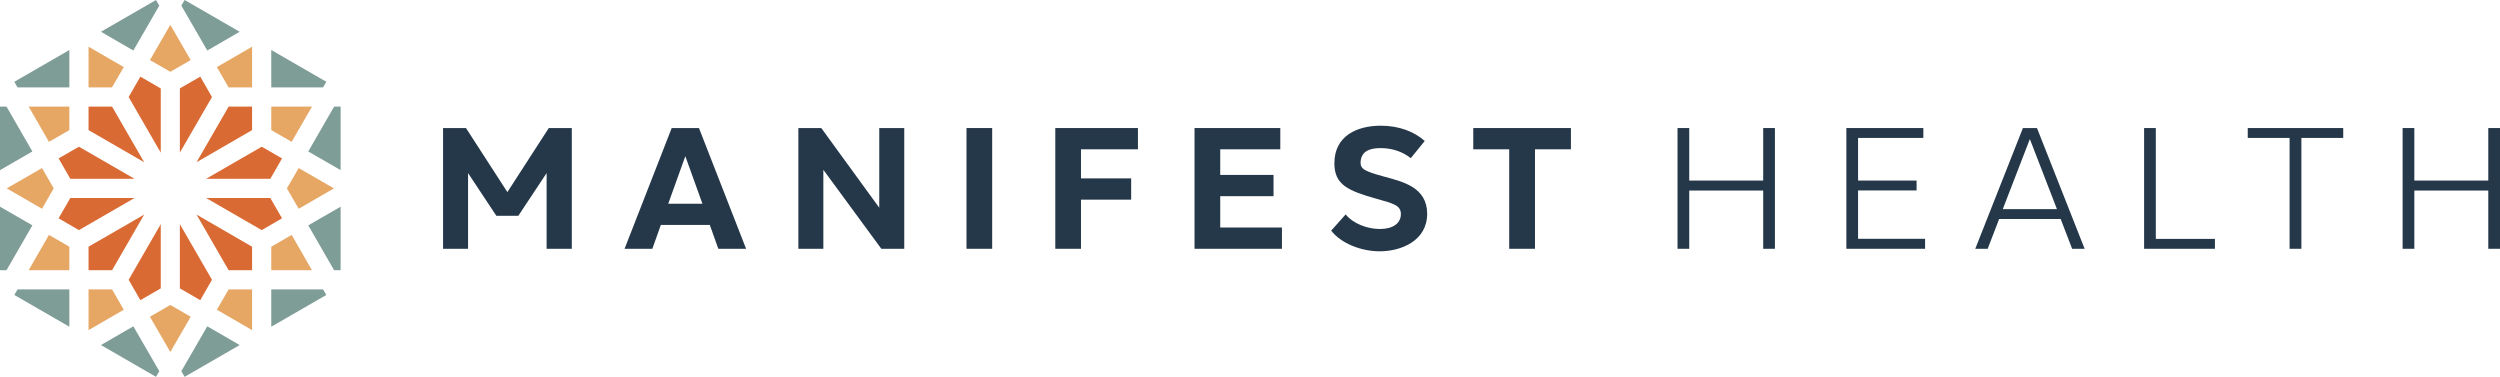 <?xml version="1.0" encoding="UTF-8"?>
<svg xmlns="http://www.w3.org/2000/svg" id="uuid-924bf688-c0f0-49c2-8446-f874edad6e37" viewBox="0 0 288 43.41">
  <g id="uuid-8e31db16-26a5-4db0-9a42-c1d11a5c25a2">
    <path d="m65.85,28.66h-2.88v-8.72l-3.26,4.92h-2.53l-3.26-4.92v8.72h-2.88v-13.91h2.64l4.77,7.38,4.77-7.38h2.65v13.91Z" fill="#25384a"></path>
    <path d="m82.75,28.66l-.98-2.75h-5.64l-.98,2.75h-3.2l5.43-13.91h3.14l5.43,13.91h-3.2Zm-1.83-5.19l-1.97-5.48-1.97,5.48h3.94Z" fill="#25384a"></path>
    <path d="m104.17,28.66h-2.64l-6.68-9.1v9.1h-2.88v-13.91h2.64l6.68,9.18v-9.18h2.88v13.91Z" fill="#25384a"></path>
    <path d="m111.34,28.66v-13.91h2.96v13.91h-2.96Z" fill="#25384a"></path>
    <path d="m124.53,20.55h5.78v2.45h-5.78v5.66h-2.96v-13.91h9.52v2.45h-6.56v3.35Z" fill="#25384a"></path>
    <path d="m147.68,28.66h-10.07v-13.91h9.88v2.45h-6.92v2.95h6.14v2.45h-6.14v3.61h7.11v2.45Z" fill="#25384a"></path>
    <path d="m164.13,16.24l-1.61,1.98c-.84-.67-2.02-1.16-3.48-1.16-1.33,0-2.23.41-2.3,1.6-.03.78.35,1.05,2.8,1.71,2.1.57,4.85,1.22,4.87,4.23.02,3.13-2.99,4.35-5.46,4.35-2.13,0-4.44-.89-5.6-2.38l1.67-1.87c.87,1.07,2.5,1.68,3.94,1.68,1.53,0,2.41-.68,2.42-1.68.02-1.04-.83-1.25-2.77-1.79-3.31-.93-4.89-1.62-4.89-4.1,0-3.14,2.58-4.33,5.36-4.33,2.11,0,3.87.7,5.06,1.77Z" fill="#25384a"></path>
    <path d="m176.83,17.2v11.46h-2.97v-11.46h-4.14v-2.45h11.25v2.45h-4.14Z" fill="#25384a"></path>
    <path d="m204.47,28.66h-1.35v-6.71h-8.52v6.71h-1.35v-13.91h1.35v6.05h8.52v-6.05h1.35v13.91Z" fill="#25384a"></path>
    <path d="m221.77,28.66h-9.07v-13.91h8.87v1.14h-7.52v4.91h6.74v1.14h-6.74v5.57h7.72v1.14Z" fill="#25384a"></path>
    <path d="m238.71,28.66l-1.32-3.43h-7.09l-1.32,3.43h-1.43l5.49-13.91h1.62l5.49,13.91h-1.43Zm-1.75-4.57l-3.12-8.07-3.12,8.07h6.23Z" fill="#25384a"></path>
    <path d="m255.16,28.66h-8.16v-13.91h1.35v12.77h6.81v1.14Z" fill="#25384a"></path>
    <path d="m265.12,15.89v12.77h-1.36v-12.77h-4.82v-1.14h11v1.14h-4.82Z" fill="#25384a"></path>
    <path d="m288,28.66h-1.35v-6.71h-8.52v6.71h-1.35v-13.91h1.35v6.05h8.52v-6.05h1.35v13.91Z" fill="#25384a"></path>
    <polygon points="10.2 28.42 10.2 31.13 12.91 31.13 16.61 24.72 10.2 28.42" fill="#da6a33"></polygon>
    <polygon points="20.72 33.22 23.07 34.58 24.42 32.23 20.72 25.82 20.72 33.22" fill="#da6a33"></polygon>
    <polygon points="16.17 34.58 18.52 33.22 18.52 25.82 14.82 32.23 16.17 34.58" fill="#da6a33"></polygon>
    <polygon points="19.62 8.27 21.97 6.92 19.62 2.86 17.27 6.92 19.62 8.27" fill="#e6a765"></polygon>
    <polygon points="16.61 18.69 12.91 12.28 10.2 12.28 10.2 14.99 16.61 18.69" fill="#da6a33"></polygon>
    <polygon points="6.75 18.25 8.1 20.6 15.5 20.6 9.09 16.9 6.75 18.25" fill="#da6a33"></polygon>
    <polygon points="16.17 8.83 14.82 11.18 18.52 17.59 18.52 10.19 16.17 8.83" fill="#da6a33"></polygon>
    <polygon points="14.26 7.73 10.2 5.38 10.2 10.07 12.9 10.07 14.26 7.73" fill="#e6a765"></polygon>
    <polygon points="7.99 12.28 3.3 12.28 5.64 16.34 7.99 14.99 7.99 12.28" fill="#e6a765"></polygon>
    <polygon points="34.41 19.36 33.05 21.7 34.41 24.05 38.47 21.7 34.41 19.36" fill="#e6a765"></polygon>
    <polygon points="35.94 12.28 31.25 12.28 31.25 14.99 33.6 16.34 35.94 12.28" fill="#e6a765"></polygon>
    <polygon points="29.04 14.99 29.04 12.28 26.34 12.28 22.64 18.69 29.04 14.99" fill="#da6a33"></polygon>
    <polygon points="26.34 10.07 29.04 10.07 29.04 5.38 24.98 7.73 26.34 10.07" fill="#e6a765"></polygon>
    <polygon points="24.42 11.18 23.07 8.83 20.72 10.18 20.72 17.58 24.42 11.18" fill="#da6a33"></polygon>
    <polygon points="31.25 31.13 35.94 31.13 33.6 27.06 31.25 28.42 31.25 31.13" fill="#e6a765"></polygon>
    <polygon points="23.74 20.6 31.14 20.6 32.49 18.25 30.15 16.9 23.74 20.6" fill="#da6a33"></polygon>
    <polygon points="22.64 24.72 26.34 31.13 29.04 31.13 29.04 28.42 22.64 24.72" fill="#da6a33"></polygon>
    <polygon points="24.98 35.68 29.04 38.03 29.04 33.34 26.34 33.34 24.98 35.68" fill="#e6a765"></polygon>
    <polygon points="32.49 25.15 31.14 22.81 23.74 22.81 30.15 26.51 32.49 25.15" fill="#da6a33"></polygon>
    <polygon points="19.62 35.13 17.27 36.49 19.62 40.55 21.97 36.49 19.62 35.13" fill="#e6a765"></polygon>
    <polygon points="15.5 22.81 8.1 22.81 6.75 25.15 9.09 26.51 15.5 22.81" fill="#da6a33"></polygon>
    <polygon points="3.3 31.13 7.99 31.13 7.99 28.42 5.64 27.06 3.3 31.13" fill="#e6a765"></polygon>
    <polygon points="12.91 33.34 10.2 33.34 10.2 38.03 14.26 35.68 12.91 33.34" fill="#e6a765"></polygon>
    <polygon points=".77 21.7 4.84 24.05 6.19 21.7 4.84 19.36 .77 21.7" fill="#e6a765"></polygon>
    <polygon points="21.27 0 20.89 .65 23.88 5.82 27.61 3.66 21.27 0" fill="#7f9d97"></polygon>
    <polygon points="18.35 .65 17.97 0 11.63 3.66 15.36 5.82 18.35 .65" fill="#7f9d97"></polygon>
    <polygon points="37.59 9.42 31.25 5.76 31.25 10.07 37.22 10.07 37.59 9.42" fill="#7f9d97"></polygon>
    <polygon points="38.49 12.28 35.51 17.45 39.24 19.6 39.24 12.28 38.49 12.28" fill="#7f9d97"></polygon>
    <polygon points="39.24 31.13 39.24 23.81 35.51 25.96 38.49 31.13 39.24 31.13" fill="#7f9d97"></polygon>
    <polygon points="37.22 33.34 31.25 33.34 31.25 37.64 37.59 33.98 37.22 33.34" fill="#7f9d97"></polygon>
    <polygon points="23.88 37.59 20.89 42.76 21.27 43.41 27.61 39.75 23.88 37.59" fill="#7f9d97"></polygon>
    <polygon points="18.35 42.76 15.36 37.59 11.63 39.75 17.97 43.41 18.35 42.76" fill="#7f9d97"></polygon>
    <polygon points=".75 31.13 3.73 25.96 0 23.81 0 31.13 .75 31.13" fill="#7f9d97"></polygon>
    <polygon points="1.65 33.98 7.99 37.64 7.99 33.34 2.02 33.34 1.65 33.98" fill="#7f9d97"></polygon>
    <polygon points="2.02 10.07 7.99 10.07 7.99 5.76 1.65 9.42 2.02 10.07" fill="#7f9d97"></polygon>
    <polygon points="0 12.28 0 19.6 3.73 17.45 .75 12.28 0 12.28" fill="#7f9d97"></polygon>
  </g>
</svg>
